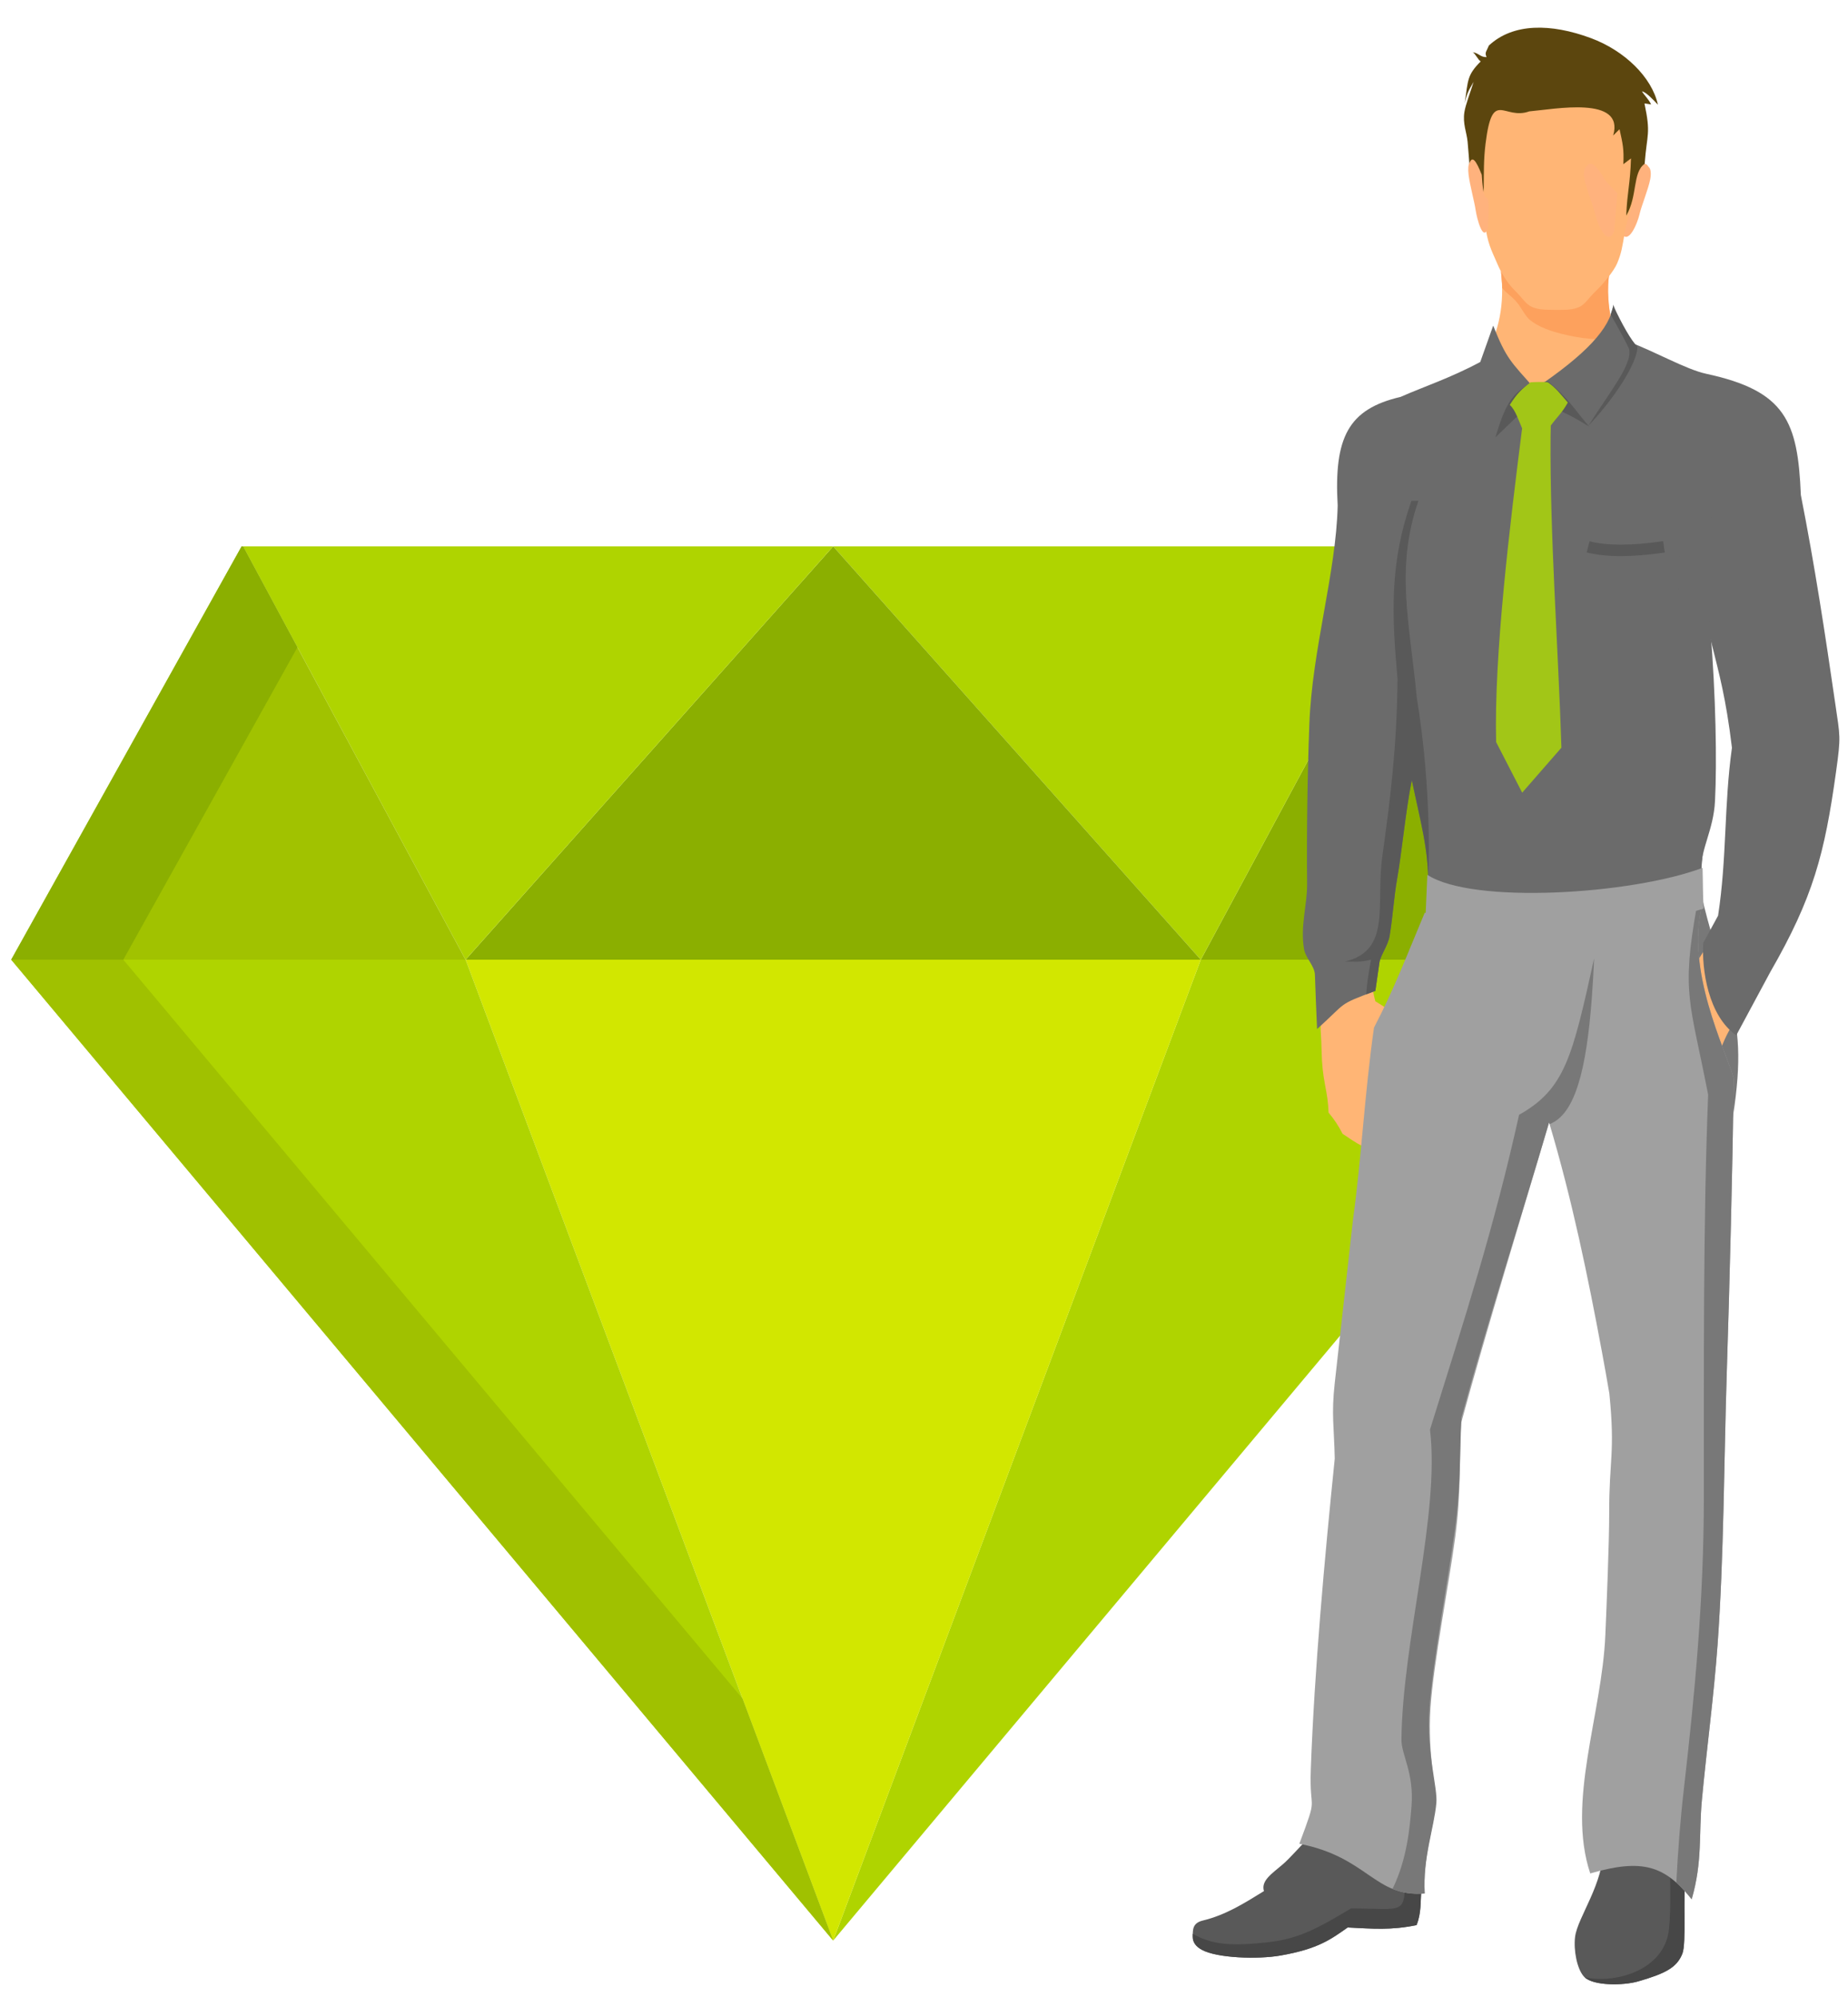 <svg width="286" height="309" viewBox="0 0 286 309" fill="none" xmlns="http://www.w3.org/2000/svg">
    <path d="M220.495 84.539L256.154 148.491H185.842L220.263 84.539H220.495Z" fill="#8BAF00"/>
    <path d="M256.154 148.492L128.945 300.264L185.831 148.492H185.842H256.154Z" fill="#AFD400"/>
    <path d="M220.264 84.539L185.842 148.491H185.831L128.945 84.539H220.264Z" fill="#AFD400"/>
    <path d="M128.946 84.539L185.832 148.491H72.061L128.946 84.539Z" fill="#8BAF00"/>
    <path d="M185.832 148.492L128.946 300.264L72.061 148.492H185.832Z" fill="#D2E700"/>
    <path d="M128.946 84.539L72.06 148.491H72.049L37.627 84.539H128.946Z" fill="#AFD400"/>
    <path d="M72.06 148.492L128.945 300.264L1.736 148.492H72.048H72.06Z" fill="#AFD400"/>
    <path d="M37.627 84.539L72.048 148.491H1.736L37.395 84.539H37.627Z" fill="#A1C200"/>
    <path d="M19.083 148.492H1.736L128.945 300.264L114.914 262.827L19.083 148.492Z" fill="#A0C100"/>
    <path d="M37.627 84.539H37.395L1.736 148.491H19.083L46.033 100.157L37.627 84.539Z" fill="#8BAF00"/>
    <path fill-rule="evenodd" clip-rule="evenodd" d="M212.848 154.921C214.778 156.107 215.351 156.51 216.01 157.202C216.422 157.644 216.871 158.203 217.708 159.156C218.446 159.993 218.612 160.181 218.853 160.538C219.29 161.184 219.586 162.19 220.076 163.355C220.826 165.125 221.523 165.53 221.236 166.242C221.082 166.627 220.681 166.929 220.368 167.43C220.071 167.896 219.992 168.451 219.738 169.157C219.427 169.189 219.114 169.218 218.803 169.239L217.064 166.784L216.439 171.051L217.927 171.641C219.099 170.942 219.871 170.944 220.826 172.242C220.445 172.693 219.929 173.347 219.393 173.901C219.012 174.287 218.651 174.63 218.202 174.726C217.968 174.777 217.715 174.745 217.459 174.675C216.379 175.327 215.441 175.443 214.377 175.688C213.615 175.857 213.084 176.151 212.274 176.089C212.014 176.074 211.613 176.028 211.246 175.992C211.55 176.747 211.355 176.887 210.798 177.297C209.824 176.849 208.828 176.118 207.783 175.433C207.122 174.155 206.529 173.26 205.613 172.15C205.545 170.4 205.367 169.461 205.051 167.783C204.749 166.155 204.583 164.739 204.537 162.74C204.431 157.735 204.038 160.099 205.15 154.911C205.95 151.197 205.661 150.437 205.88 145.267L212.879 145.016C211.951 147.693 211.989 151.754 212.848 154.921Z" fill="#FFB575"/>
    <path fill-rule="evenodd" clip-rule="evenodd" d="M219.972 292.609C219.801 294.288 219.992 295.957 219.23 297.869C215.294 298.68 212.552 298.436 208.57 298.238C206.004 300.023 204.084 301.545 198.146 302.579C194.659 303.187 188.359 302.985 186.001 301.692C185.152 301.229 184.587 300.582 184.592 299.683C184.592 298.609 184.537 297.548 186.15 297.163C189.638 296.323 192.46 294.558 195.611 292.609C195.136 291.01 196.767 289.966 198.537 288.458C199.719 287.443 201.219 285.639 202.126 284.836L215.675 287.875L219.972 292.609Z" fill="#595959"/>
    <path fill-rule="evenodd" clip-rule="evenodd" d="M219.972 292.61C219.801 294.289 219.992 295.958 219.23 297.87C215.294 298.681 212.552 298.437 208.57 298.24C206.004 300.024 204.084 301.546 198.146 302.581C194.659 303.188 188.359 302.986 186 301.693C185.152 301.23 184.587 300.584 184.592 299.684C184.592 299.525 184.587 299.368 184.592 299.214C187.682 300.986 190.74 301.115 196.193 300.528C201.142 299.991 204.115 298.244 209.079 295.293C217.339 295.293 217.58 296.559 217.351 289.719L219.972 292.61Z" fill="#474747"/>
    <path fill-rule="evenodd" clip-rule="evenodd" d="M260.37 302.281C259.526 304.434 257.751 305.356 253.535 306.576C251.184 307.254 246.45 307.29 245.135 305.843C244.057 304.661 243.503 301.745 243.763 299.686C244.149 296.647 248.213 291.469 248.148 285.84L258.735 286.361L260.882 290.133C260.423 293.338 261.017 300.626 260.37 302.281Z" fill="#595959"/>
    <path fill-rule="evenodd" clip-rule="evenodd" d="M260.368 302.281C259.525 304.435 257.749 305.356 253.534 306.576C251.242 307.242 246.687 307.286 245.242 305.952C249.935 306.962 257.622 304.936 258.306 298.444C258.668 295.003 258.362 290.225 258.512 286.352L258.733 286.361L260.88 290.133C260.422 293.338 261.015 300.627 260.368 302.281Z" fill="#474747"/>
    <path fill-rule="evenodd" clip-rule="evenodd" d="M263.389 138.828C267.887 157.403 271.531 157.57 266.794 180.296L255.541 164.306L255.242 144.163L263.389 138.828Z" fill="#787878"/>
    <path fill-rule="evenodd" clip-rule="evenodd" d="M265.83 163.412L262.203 149.489L263.834 146.902L264.649 146.68L268.276 158.381C267.14 160.031 266.614 161.572 265.83 163.412Z" fill="#FFB575"/>
    <path fill-rule="evenodd" clip-rule="evenodd" d="M250.808 35.867L250.307 29.872C251.197 28.995 251.833 28.413 252.299 27.694C253.62 25.503 254.496 24.73 255.149 25.837C255.463 26.071 255.574 26.818 255.391 27.745C255.07 29.37 254.04 31.8 253.717 33.227C253.459 34.377 251.959 38.306 250.808 35.867Z" fill="#FFB27D"/>
    <path fill-rule="evenodd" clip-rule="evenodd" d="M219.627 63.422L228.365 63.019L258.328 60.873L268.472 60.791C258.956 61.608 250.645 53.201 249.68 50.555C248.889 48.377 248.575 44.534 249.077 42.284L240.662 42.891L232.296 42.008C233.483 52.011 228.719 59.53 219.627 63.422Z" fill="#FFB575"/>
    <path fill-rule="evenodd" clip-rule="evenodd" d="M251.511 52.18C250.78 51.804 249.963 51.321 249.681 50.552C248.89 48.374 248.634 44.25 249.136 42L240.663 42.887L232.297 42.005C232.316 42.111 232.393 43.341 232.441 43.684C232.492 44.002 232.456 44.436 232.475 44.536C232.856 44.99 232.996 45.142 233.438 45.509C233.922 45.914 234.373 46.312 234.757 46.78C235.446 47.6 236.011 48.842 236.686 49.425C238.075 50.634 240.159 51.321 242.6 51.876C245.533 52.542 249.464 52.812 251.511 52.18Z" fill="#FDA15D"/>
    <path fill-rule="evenodd" clip-rule="evenodd" d="M240.53 47.946H240.675C242.481 47.964 243.381 47.934 244.362 47.522C245.31 47.113 245.773 46.186 247.078 44.925C248.19 43.858 249.791 41.904 250.278 40.737C250.944 39.145 251.069 38.246 251.484 35.77C251.812 33.796 252.743 32.044 252.852 30.069C252.965 27.933 252.622 25.789 252.695 23.382C252.767 21.02 252.832 19.069 252.545 17.414C252.253 15.741 251.598 14.356 250.237 13.136V13.132C249.482 12.468 248.628 11.9 247.698 11.428L247.669 11.414C247.611 11.391 247.548 11.363 247.485 11.332L247.384 11.277C247.333 11.257 247.283 11.231 247.237 11.211C247.186 11.194 247.143 11.167 247.095 11.147C247.039 11.12 246.988 11.103 246.938 11.079C246.89 11.061 246.846 11.039 246.8 11.018C246.733 10.992 246.665 10.963 246.598 10.946L246.501 10.9C246.41 10.86 246.308 10.832 246.207 10.794V10.787C243.728 9.892 240.921 9.64 238.258 10.039C235.61 10.428 233.111 11.464 231.254 13.12C229.899 14.333 229.25 15.714 228.958 17.378C228.669 19.023 228.727 20.971 228.794 23.317C228.864 25.724 228.514 27.861 228.625 29.988C228.732 31.96 229.658 33.708 229.978 35.681C230.386 38.149 231.124 39.337 231.785 40.941C232.269 42.106 233.244 43.766 234.349 44.853C235.644 46.123 236.104 47.052 237.05 47.474C237.993 47.887 238.856 47.937 240.53 47.946Z" fill="#FFB575"/>
    <path fill-rule="evenodd" clip-rule="evenodd" d="M249.675 47.129C250.302 49.103 250.977 50.832 251.749 52.753C256.124 54.37 260.923 57.168 264.078 57.841C276.349 60.484 278.235 65.197 278.703 76.598C280.852 87.485 282.45 97.999 284.033 108.9C284.776 114.059 284.93 113.832 284.146 119.451C282.381 132.116 280.622 138.859 273.961 150.423L268.706 160.195C264.343 157.137 263.349 149.97 263.596 145.903L265.892 141.683C267.268 132.791 266.793 124.603 268.04 115.696C266.181 100.259 263.687 100.336 261.968 80.892L251.602 84.89L235.31 91.26L217.941 108.89L218.809 119.253C217.681 123.911 216.993 131.635 216.241 135.861C215.715 138.813 215.563 141.755 215.061 144.794C214.806 146.342 213.638 147.809 213.48 148.937C213.272 150.356 213.069 151.812 212.852 153.317C206.876 155.57 208.591 154.952 203.832 159.223C203.707 156.399 203.591 153.609 203.499 150.826C203.456 149.456 202.065 148.253 201.826 146.902C201.189 143.303 202.318 140.081 202.289 136.773C202.217 128.623 202.328 120.483 202.634 112.112C203.061 100.451 206.775 88.711 207.021 78.239C206.427 67.654 208.661 63.304 216.75 61.415C220.329 59.835 224.482 58.482 229.088 56.011L231.09 50.382C233.147 55.581 233.839 55.971 237.534 60.161C245.416 54.846 249.226 50.8 249.675 47.129Z" fill="#6B6B6B"/>
    <path fill-rule="evenodd" clip-rule="evenodd" d="M264.34 74.523L264.93 76.294C264.991 83.311 263.898 90.265 264.475 97.401C265.946 115.538 264.159 123.858 263.302 134.497L262.56 142.646L224.946 147.382C223.663 143.734 222.11 140.504 221.022 136.795C221.179 128.653 217.923 122.199 216.597 108.351C215.47 96.601 214.718 88.064 218.432 77.485L233.537 76.597L264.34 74.523Z" fill="#6B6B6B"/>
    <path fill-rule="evenodd" clip-rule="evenodd" d="M221.02 136.798C221.121 131.543 219.804 126.992 218.497 120.697C217.551 125.381 216.92 132.052 216.242 135.862C215.716 138.814 215.564 141.757 215.062 144.795C214.807 146.344 213.64 147.81 213.481 148.939C213.273 150.357 213.07 151.813 212.854 153.319C212.328 153.516 211.865 153.695 211.445 153.849C211.549 152.161 211.768 150.695 212.19 148.5C210.374 148.915 209.979 148.777 208.17 148.777C215.391 147.004 212.882 140.08 213.936 132.462C215.152 123.683 216.162 115.963 216.288 105.067C215.367 94.952 215.072 87.054 218.432 77.488H219.515C215.917 87.93 218.145 96.266 219.262 107.91C219.312 108.45 221.666 121.09 221.02 136.798Z" fill="#595959"/>
    <path fill-rule="evenodd" clip-rule="evenodd" d="M263.302 74.672L262.709 81.337C262.772 88.345 264.122 90.192 264.701 97.33C265.545 107.766 265.728 117.874 265.417 123.951C265.193 128.399 263.22 131.309 263.302 134.498L262.559 142.647L257.943 135.315C263.9 131.109 262.219 112.872 260.842 104.843C260.022 100.07 259.861 95.987 259.781 92.068C259.689 87.378 260.111 80.427 263.302 74.672Z" fill="#6B6B6B"/>
    <path fill-rule="evenodd" clip-rule="evenodd" d="M263.436 140.051C260.856 150.117 266.9 162.063 268.32 166.857C268.11 181.535 267.703 197.788 267.237 212.379C266.803 225.892 266.796 240.949 265.814 254.481C265.221 262.609 264.145 270.428 263.388 278.495C262.891 283.784 263.509 287.997 261.806 293.872C257.656 288.656 254.175 287.537 246.108 289.876C242.413 278.751 247.914 265.348 248.445 253.005C248.633 248.674 249.048 238.578 249.041 234.193C249.019 225.791 249.991 224.855 249.067 215.632C248.696 213.433 248.315 211.296 247.924 209.203C245.768 197.607 243.31 185.625 239.738 173.673C235.342 188.63 230.207 205.173 226.117 220.22C225.818 225.502 226.165 230.6 225.229 237.744C224.286 244.892 221.824 257.363 221.375 264.403C220.927 271.445 222.343 277.021 222.118 279.508C221.769 283.362 220.189 287.442 220.488 292.982C212.698 293.607 211.753 287.36 201.088 285.284C204.114 277.219 202.607 280.914 202.863 273.732C203.422 258.39 205.005 241.004 206.567 225.699C206.471 220.765 206.022 218.91 206.567 214.002L209.382 188.775C210.674 179.471 211.183 169.24 212.64 159.005C215.78 153.004 217.859 147.486 220.488 141.235L233.077 142.566L261.806 140.203L263.436 140.051Z" fill="#A0A0A0"/>
    <path fill-rule="evenodd" clip-rule="evenodd" d="M239.818 173.933L239.738 173.672C235.342 188.63 230.27 204.287 226.18 219.332C225.885 224.616 226.122 229.384 225.181 236.53C224.243 243.676 221.669 257.408 221.221 264.446C220.772 271.485 222.516 276.519 222.292 279.003C221.942 282.857 220.189 287.442 220.488 292.981C218.462 293.143 216.899 292.842 215.51 292.267C217.762 287.685 218.182 282.785 218.447 279.507C218.865 274.281 216.863 271.503 216.89 269.166C217.049 253.885 222.87 234.274 221.308 221.205C226.64 204.125 231.235 189.961 235.093 172.495C242.215 168.492 243.342 163.519 246.713 148.281C246.612 150.437 246.496 152.531 246.351 154.439C245.512 165.499 243.79 172.404 239.818 173.933Z" fill="#787878"/>
    <path fill-rule="evenodd" clip-rule="evenodd" d="M249.702 47.348C251.017 50.144 252.452 52.715 253.385 53.599C253.617 55.191 251.041 60.342 245.814 65.893C249.153 60.568 252.623 56.441 252.136 54.032C251.694 52.99 250.226 50.314 249.256 48.676L249.702 47.348Z" fill="#595959"/>
    <path fill-rule="evenodd" clip-rule="evenodd" d="M245.947 66.006C243.555 63.187 242.561 61.467 239.616 59.066L236.672 59.34C234.25 60.987 233.139 61.873 231.434 67.674L234.581 64.636L238.259 62.567L240.13 62.834L242.079 63.862C243.359 64.439 244.749 65.272 245.947 66.006Z" fill="#595959"/>
    <path fill-rule="evenodd" clip-rule="evenodd" d="M239.624 59.203C240.912 60.162 241.355 60.807 242.636 62.284C241.792 63.833 241.032 64.453 240.005 65.841L239.971 67.577C239.848 82.773 241.172 100.462 241.647 115.69L235.577 122.65L231.544 114.822C231.197 101.355 233.686 81.114 235.565 66.279C235.078 65.186 234.525 63.407 233.657 62.654C234.793 60.854 235.475 60.238 236.86 59.156C236.877 59.143 239.368 59.015 239.624 59.203Z" fill="#A2C617"/>
    <path fill-rule="evenodd" clip-rule="evenodd" d="M263.438 140.051C260.857 150.117 266.901 162.063 268.322 166.857C268.112 181.535 267.704 197.788 267.239 212.379C266.805 225.892 266.798 240.949 265.816 254.481C265.223 262.609 264.147 270.428 263.39 278.495C262.893 283.784 263.51 287.997 261.808 293.872C261.002 292.864 260.221 292.003 259.43 291.294C259.68 286.492 260.026 281.772 260.6 276.785C262.336 261.678 263.674 247.412 263.689 231.91C263.708 212.145 263.561 189.46 264.355 169.387C261.547 154.881 260.168 153.812 262.62 140.13L263.438 140.051Z" fill="#787878"/>
    <path fill-rule="evenodd" clip-rule="evenodd" d="M263.491 134.281C263.561 136.567 263.522 138.29 263.657 140.576C247.79 145.681 228.612 145.587 220.639 141.314L220.897 135.355C227.797 139.934 252.418 138.434 263.491 134.281Z" fill="#A0A0A0"/>
    <path fill-rule="evenodd" clip-rule="evenodd" d="M236.671 17.233C240.549 16.907 251.475 14.748 249.658 20.969L250.643 19.994C251.151 22.304 251.335 23.023 251.233 25.402L252.415 24.512C252.292 28.57 251.844 29.532 251.677 33.369C253.467 30.328 252.623 26.69 254.528 25.348C254.894 20.585 255.512 20.794 254.501 16.005L255.526 16.159C255.177 15.38 254.562 14.854 254.111 14.136C254.74 14.227 255.936 15.511 256.583 16.207C255.656 11.953 251.417 7.829 246.217 5.9C240.007 3.599 234.168 3.556 230.422 7.044C229.988 8.098 229.757 8.111 230.063 8.832C229.146 8.885 228.828 8.195 227.917 8.081C228.312 8.256 228.765 9.319 229.163 9.498C227.043 11.629 227.21 12.352 226.684 15.959C227.048 14.378 227.261 14.067 228.061 12.659C227.584 14.218 226.826 16.143 226.634 17.335C226.344 19.118 227 20.539 227.126 21.909C227.7 28.153 227.193 27.572 229.682 34.479C229.445 32.489 229.6 30.761 229.624 28.928C229.655 26.882 229.593 24.724 229.909 22.21C230.98 13.598 232.701 18.67 236.671 17.233Z" fill="#5C460E"/>
    <path fill-rule="evenodd" clip-rule="evenodd" d="M249.806 35.867L250.307 29.872C249.417 28.995 248.781 28.413 248.315 27.694C246.993 25.503 246.118 24.73 245.464 25.837C245.151 26.071 245.04 26.818 245.223 27.745C245.544 29.37 246.574 31.8 246.897 33.227C247.155 34.377 248.655 38.306 249.806 35.867Z" fill="#FFB27D"/>
    <path fill-rule="evenodd" clip-rule="evenodd" d="M230.292 35.21C230.659 26.869 229.755 34.077 229.316 27.038C228.448 24.847 227.874 24.074 227.442 25.181C227.237 25.414 227.164 26.161 227.285 27.089C227.495 28.714 228.17 31.144 228.383 32.569C228.554 33.721 229.538 37.648 230.292 35.21Z" fill="#FFB27D"/>
    <path fill-rule="evenodd" clip-rule="evenodd" d="M257.393 83.734C254.947 84.09 252.76 84.269 250.842 84.269C248.952 84.269 247.336 84.097 246 83.755L245.561 85.472C247.061 85.855 248.821 86.047 250.842 86.047C252.835 86.047 255.104 85.862 257.643 85.493L257.393 83.734Z" fill="#595959"/>
</svg>
